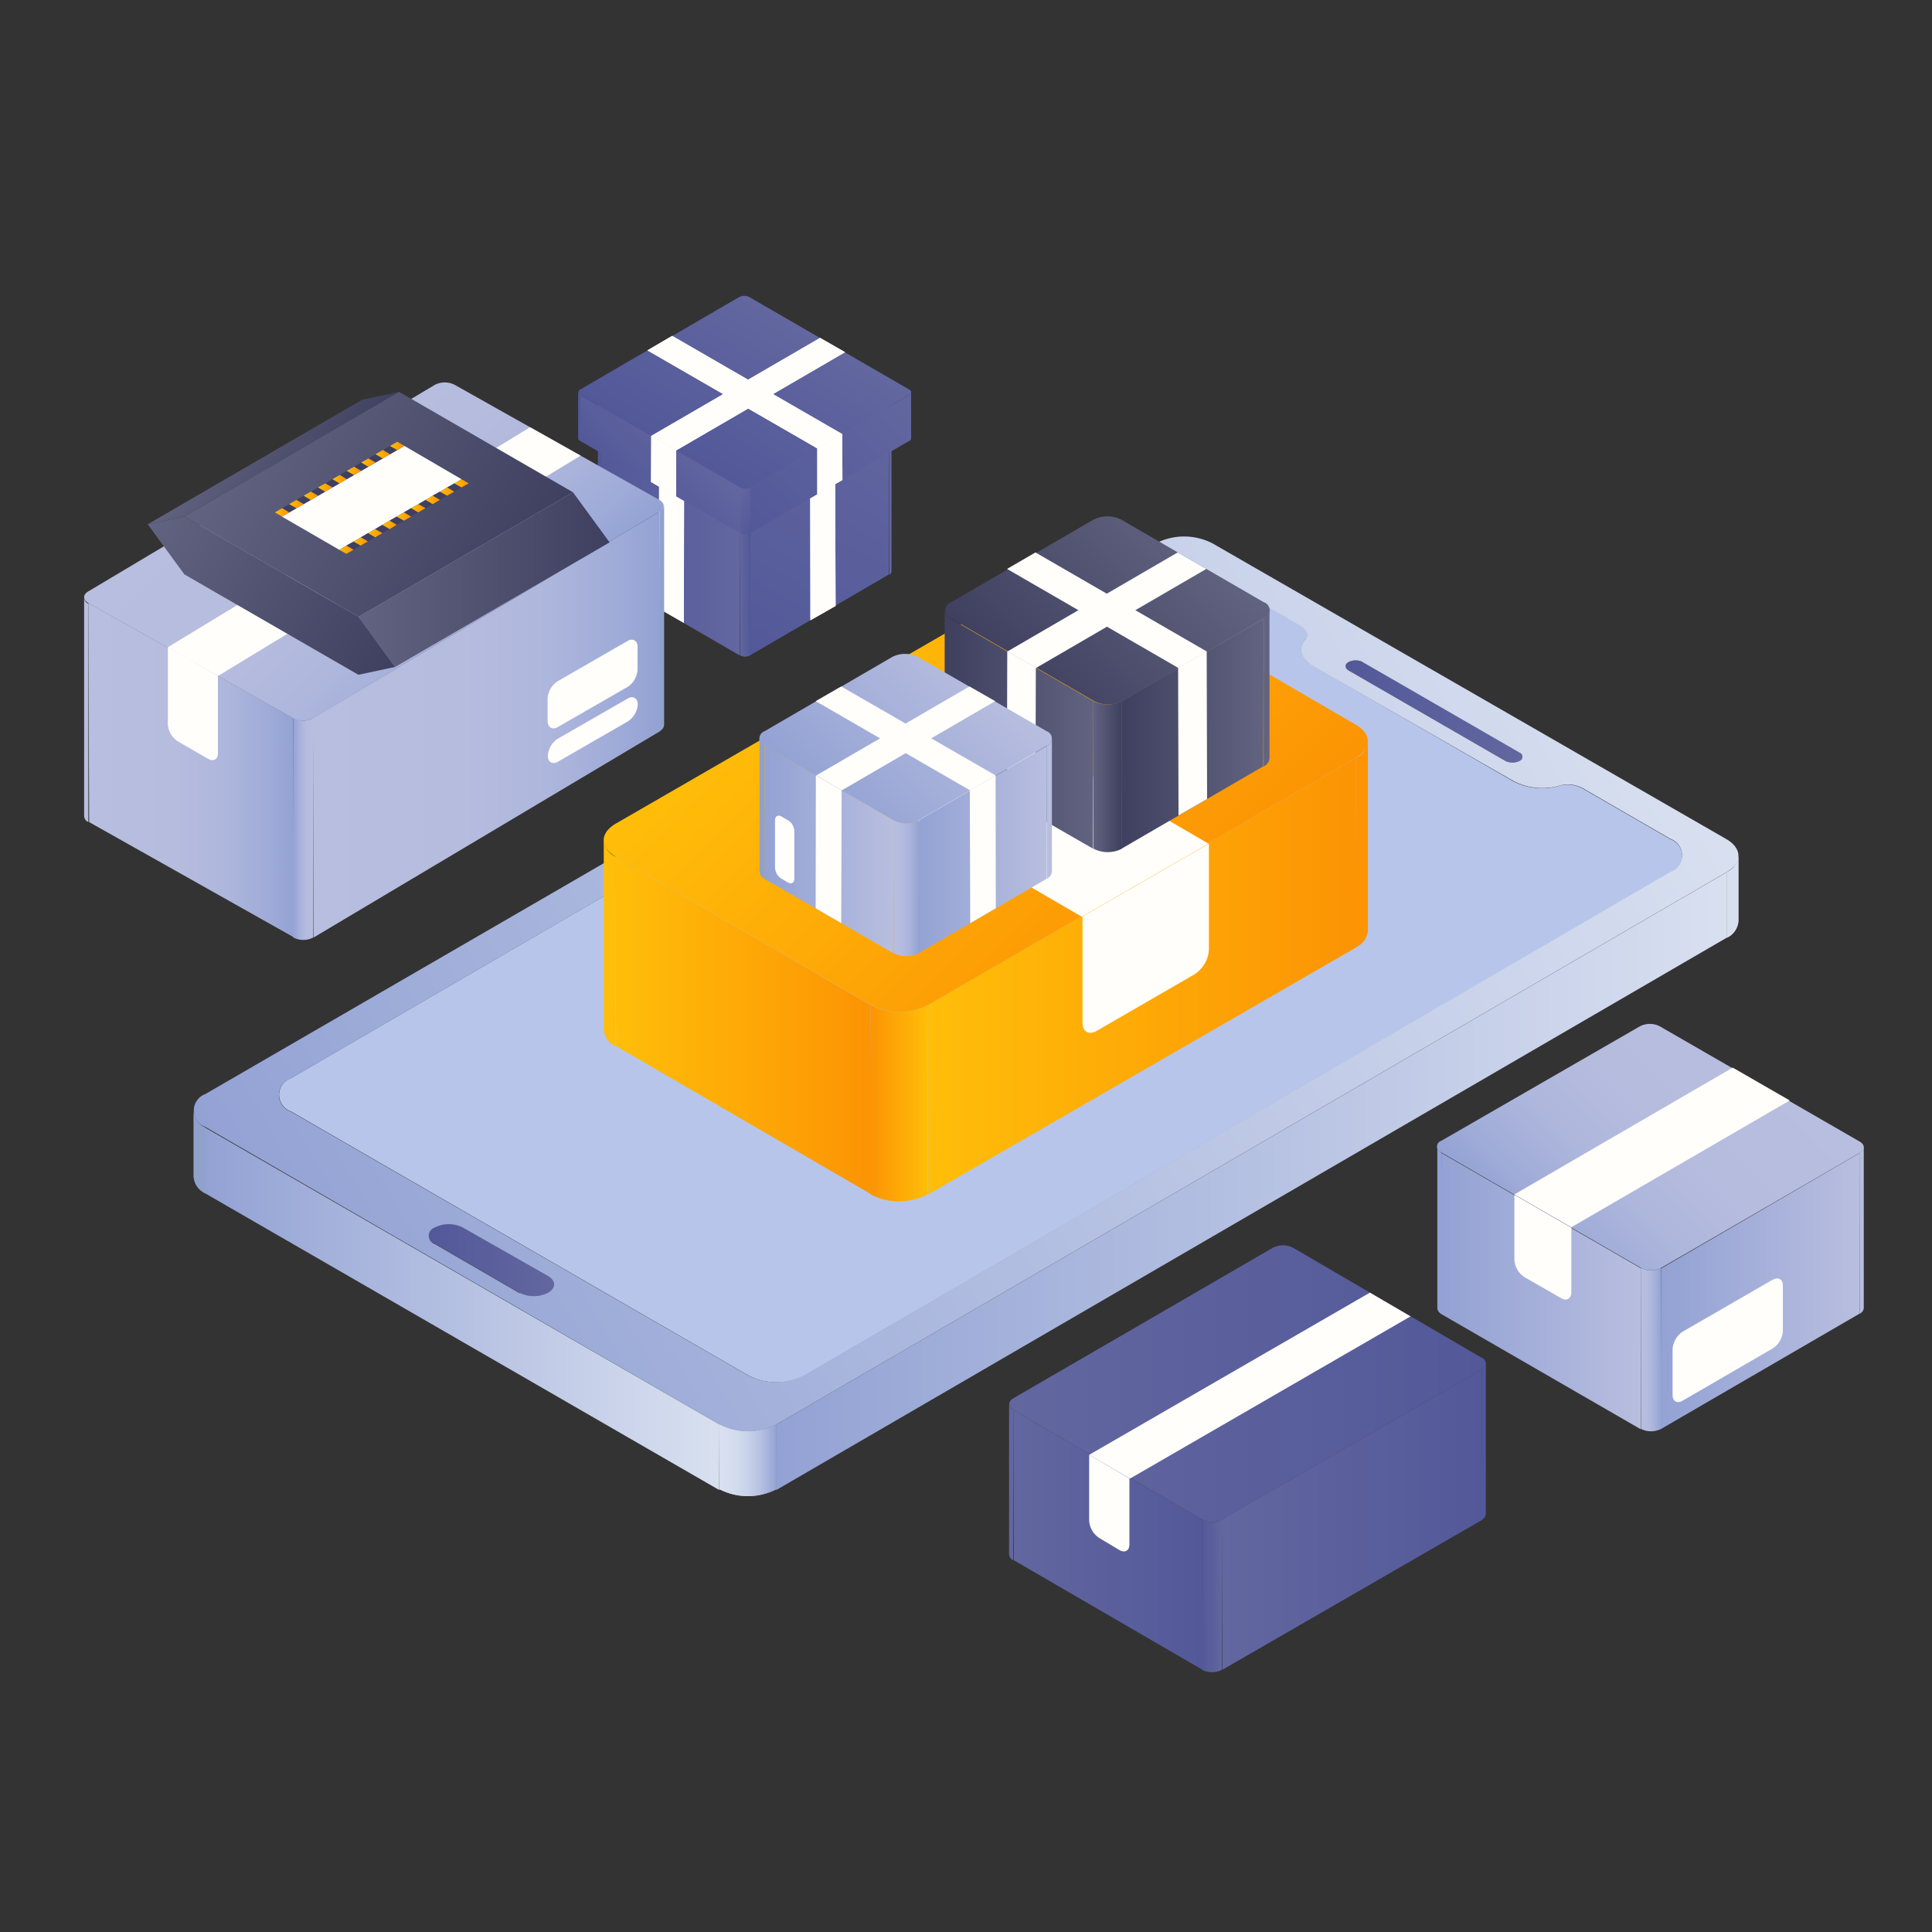 <svg xmlns="http://www.w3.org/2000/svg" xmlns:xlink="http://www.w3.org/1999/xlink" viewBox="0 0 96 96"><rect x="0" y="0" width="96" height="96" fill="#333333" stroke="none"/><defs><style>.cls-1{fill:#d8e0f0;}.cls-2{fill:#90a1cc;}.cls-3{fill:#fffefb;}.cls-4{fill:url(#linear-gradient);}.cls-5{fill:#6267a0;}.cls-6{fill:#535899;}.cls-7{fill:url(#linear-gradient-2);}.cls-8{fill:url(#linear-gradient-3);}.cls-9{isolation:isolate;}.cls-10{clip-path:url(#clip-path);}.cls-11{clip-path:url(#clip-path-2);}.cls-12{fill:url(#linear-gradient-4);}.cls-13{fill:url(#linear-gradient-5);}.cls-14{fill:#b7c5ea;}.cls-15{fill:url(#linear-gradient-6);}.cls-16{fill:url(#linear-gradient-7);}.cls-17{clip-path:url(#clip-path-3);}.cls-18{fill:url(#linear-gradient-10);}.cls-19{fill:#fc9404;}.cls-20{fill:#ffbe09;}.cls-21{fill:url(#linear-gradient-11);}.cls-22{fill:url(#linear-gradient-12);}.cls-23{fill:url(#linear-gradient-13);}.cls-24{fill:url(#linear-gradient-14);}.cls-25{clip-path:url(#clip-path-4);}.cls-26{clip-path:url(#clip-path-5);}.cls-27{fill:url(#linear-gradient-15);}.cls-28{fill:url(#linear-gradient-16);}.cls-29{clip-path:url(#clip-path-6);}.cls-30{fill:#278989;}.cls-31{clip-path:url(#clip-path-7);}.cls-32{clip-path:url(#clip-path-8);}.cls-33{fill:url(#linear-gradient-19);}.cls-34{fill:url(#linear-gradient-20);}.cls-35{clip-path:url(#clip-path-9);}.cls-36{fill:url(#linear-gradient-23);}.cls-37{clip-path:url(#clip-path-10);}.cls-38{clip-path:url(#clip-path-11);}.cls-39{clip-path:url(#clip-path-12);}.cls-40{clip-path:url(#clip-path-13);}.cls-41{clip-path:url(#clip-path-14);}.cls-42{clip-path:url(#clip-path-15);}.cls-43{fill:url(#linear-gradient-24);}.cls-44{fill:url(#linear-gradient-25);}.cls-45{fill:url(#linear-gradient-26);}.cls-46{fill:url(#linear-gradient-27);}.cls-47{fill:#b8bedf;}.cls-48{fill:#93a2d4;}.cls-49{fill:url(#linear-gradient-28);}.cls-50{fill:url(#linear-gradient-29);}.cls-51{fill:url(#linear-gradient-30);}.cls-52{fill:url(#linear-gradient-31);}.cls-53{fill:url(#linear-gradient-32);}.cls-54{fill:url(#linear-gradient-33);}.cls-55{fill:url(#linear-gradient-34);}.cls-56{fill:url(#linear-gradient-35);}.cls-57{fill:url(#linear-gradient-36);}.cls-58{fill:url(#linear-gradient-37);}.cls-59{fill:url(#linear-gradient-38);}.cls-60{fill:url(#linear-gradient-39);}.cls-61{fill:#3f405f;}.cls-62{fill:url(#linear-gradient-40);}.cls-63{fill:url(#linear-gradient-41);}.cls-64{fill:url(#linear-gradient-42);}.cls-65{fill:url(#linear-gradient-43);}.cls-66{fill:url(#linear-gradient-44);}.cls-67{fill:url(#linear-gradient-45);}.cls-68{fill:url(#linear-gradient-46);}.cls-69{fill:url(#linear-gradient-47);}.cls-70{fill:url(#linear-gradient-48);}.cls-71{fill:url(#linear-gradient-49);}.cls-72{fill:url(#linear-gradient-50);}.cls-73{fill:url(#linear-gradient-51);}.cls-74{fill:url(#linear-gradient-52);}.cls-75{fill:url(#linear-gradient-53);}.cls-76{fill:url(#linear-gradient-54);}.cls-77{fill:url(#linear-gradient-55);}.cls-78{fill:url(#linear-gradient-56);}.cls-79{fill:url(#linear-gradient-57);}.cls-80{fill:url(#linear-gradient-58);}.cls-81{fill:#616380;}.cls-82{fill:url(#linear-gradient-59);}.cls-83{fill:url(#linear-gradient-60);}.cls-84{fill:url(#linear-gradient-61);}.cls-85{fill:url(#linear-gradient-62);}.cls-86{fill:url(#linear-gradient-63);}.cls-87{fill:url(#linear-gradient-64);}.cls-88{fill:url(#linear-gradient-65);}</style><linearGradient id="linear-gradient" x1="35.74" y1="72.58" x2="38.58" y2="72.58" gradientUnits="userSpaceOnUse"><stop offset="0" stop-color="#d8e0f0"></stop><stop offset="0.26" stop-color="#d4ddef"></stop><stop offset="0.49" stop-color="#c9d3ea"></stop><stop offset="0.71" stop-color="#b7c2e3"></stop><stop offset="0.93" stop-color="#9dabd8"></stop><stop offset="1" stop-color="#93a2d4"></stop></linearGradient><linearGradient id="linear-gradient-2" x1="36.76" y1="28.32" x2="37.28" y2="28.32" gradientUnits="userSpaceOnUse"><stop offset="0" stop-color="#6267a0"></stop><stop offset="1" stop-color="#535899"></stop></linearGradient><linearGradient id="linear-gradient-3" x1="36.35" y1="24.97" x2="37.71" y2="25.75" xlink:href="#linear-gradient-2"></linearGradient><clipPath id="clip-path"><path class="cls-1" d="M86.38,42.53v3.26a1,1,0,0,1-.58.81V43.34A1,1,0,0,0,86.38,42.53Z"></path></clipPath><clipPath id="clip-path-2"><path class="cls-2" d="M9.62,58.48V55.21a1,1,0,0,0,.59.83V59.3A1,1,0,0,1,9.62,58.48Z"></path></clipPath><linearGradient id="linear-gradient-4" x1="66.86" y1="35.35" x2="75.67" y2="35.35" gradientUnits="userSpaceOnUse"><stop offset="0" stop-color="#535899"></stop><stop offset="1" stop-color="#6267a0"></stop></linearGradient><linearGradient id="linear-gradient-5" x1="21.27" y1="62.59" x2="27.52" y2="62.59" xlink:href="#linear-gradient-4"></linearGradient><linearGradient id="linear-gradient-6" x1="16.39" y1="67.12" x2="79.62" y2="30.62" gradientUnits="userSpaceOnUse"><stop offset="0" stop-color="#93a2d4"></stop><stop offset="1" stop-color="#d8e0f0"></stop></linearGradient><linearGradient id="linear-gradient-7" x1="38.57" y1="58.69" x2="85.8" y2="58.69" xlink:href="#linear-gradient-6"></linearGradient><clipPath id="clip-path-3"><path class="cls-4" d="M38.58,70.78V74a3.1,3.1,0,0,1-2.83,0V70.78A3.1,3.1,0,0,0,38.58,70.78Z"></path></clipPath><linearGradient id="linear-gradient-10" x1="10.2" y1="65.04" x2="35.75" y2="65.04" xlink:href="#linear-gradient-6"></linearGradient><linearGradient id="linear-gradient-11" x1="68.7" y1="50.96" x2="81.42" y2="50.96" gradientTransform="matrix(-1, 0, 0, 1, 111.99, 0)" gradientUnits="userSpaceOnUse"><stop offset="0" stop-color="#fc9404"></stop><stop offset="1" stop-color="#ffbe09"></stop></linearGradient><linearGradient id="linear-gradient-12" x1="44.59" y1="48.5" x2="65.91" y2="48.5" xlink:href="#linear-gradient-11"></linearGradient><linearGradient id="linear-gradient-13" x1="65.87" y1="54.82" x2="68.73" y2="54.82" gradientTransform="matrix(-1, 0, 0, 1, 111.99, 0)" gradientUnits="userSpaceOnUse"><stop offset="0" stop-color="#ffbe09"></stop><stop offset="1" stop-color="#fc9404"></stop></linearGradient><linearGradient id="linear-gradient-14" x1="54.6" y1="47.71" x2="71.43" y2="30.87" xlink:href="#linear-gradient-11"></linearGradient><clipPath id="clip-path-4"><path class="cls-5" d="M44.29,19.85l0,8.56a.19.19,0,0,1-.1.14l0-8.56A.16.16,0,0,0,44.29,19.85Z"></path></clipPath><clipPath id="clip-path-5"><path class="cls-6" d="M29.71,28.41l0-8.56a.17.17,0,0,0,.11.14l0,8.56A.17.17,0,0,1,29.71,28.41Z"></path></clipPath><linearGradient id="linear-gradient-15" x1="37.14" y1="32.5" x2="44.31" y2="20.07" xlink:href="#linear-gradient-4"></linearGradient><linearGradient id="linear-gradient-16" x1="29.81" y1="26.28" x2="36.79" y2="26.28" xlink:href="#linear-gradient-4"></linearGradient><clipPath id="clip-path-6"><path class="cls-7" d="M37.28,24l0,8.56a.55.55,0,0,1-.5,0l0-8.56A.53.53,0,0,0,37.28,24Z"></path></clipPath><clipPath id="clip-path-7"><path class="cls-5" d="M45.27,19.49v2.28a.19.19,0,0,1-.11.15V19.63A.17.17,0,0,0,45.27,19.49Z"></path></clipPath><clipPath id="clip-path-8"><path class="cls-6" d="M28.73,21.77V19.49a.17.17,0,0,0,.1.14v2.28A.17.17,0,0,1,28.73,21.77Z"></path></clipPath><linearGradient id="linear-gradient-19" x1="37.53" y1="26.76" x2="44.91" y2="19.38" xlink:href="#linear-gradient-4"></linearGradient><linearGradient id="linear-gradient-20" x1="31.4" y1="24.48" x2="34.22" y2="21.66" xlink:href="#linear-gradient-4"></linearGradient><clipPath id="clip-path-9"><path class="cls-8" d="M37.28,24.22V26.5a.53.53,0,0,1-.49,0V24.22A.55.55,0,0,0,37.28,24.22Z"></path></clipPath><linearGradient id="linear-gradient-23" x1="34.9" y1="23.13" x2="39.11" y2="15.84" xlink:href="#linear-gradient-4"></linearGradient><clipPath id="clip-path-10"><polygon class="cls-3" points="32.36 21.66 40.75 16.79 41.99 17.5 33.6 22.38 32.36 21.66"></polygon></clipPath><clipPath id="clip-path-11"><polygon class="cls-3" points="32.17 17.41 33.4 16.69 41.85 21.57 40.61 22.28 32.17 17.41"></polygon></clipPath><clipPath id="clip-path-12"><polygon class="cls-3" points="40.61 24.57 40.61 22.28 41.85 21.56 41.86 23.85 40.61 24.57"></polygon></clipPath><clipPath id="clip-path-13"><polygon class="cls-3" points="40.27 30.82 40.26 24.77 41.5 24.05 41.52 30.11 40.27 30.82"></polygon></clipPath><clipPath id="clip-path-14"><polygon class="cls-3" points="32.35 23.95 32.36 21.66 33.6 22.38 33.59 24.67 32.35 23.95"></polygon></clipPath><clipPath id="clip-path-15"><polygon class="cls-3" points="32.73 30.23 32.75 24.18 33.99 24.9 33.98 30.95 32.73 30.23"></polygon></clipPath><linearGradient id="linear-gradient-24" x1="6.35" y1="75.51" x2="19.29" y2="75.51" gradientTransform="matrix(-1, 0, 0, 1, 80, 0)" xlink:href="#linear-gradient-4"></linearGradient><linearGradient id="linear-gradient-25" x1="20.25" y1="76.51" x2="29.66" y2="76.51" gradientTransform="matrix(-1, 0, 0, 1, 80, 0)" xlink:href="#linear-gradient-4"></linearGradient><linearGradient id="linear-gradient-26" x1="19.26" y1="79.3" x2="20.28" y2="79.3" gradientTransform="matrix(-1, 0, 0, 1, 80, 0)" xlink:href="#linear-gradient-2"></linearGradient><linearGradient id="linear-gradient-27" x1="6.17" y1="68.76" x2="29.86" y2="68.76" gradientTransform="matrix(-1, 0, 0, 1, 80, 0)" xlink:href="#linear-gradient-4"></linearGradient><linearGradient id="linear-gradient-28" x1="82.51" y1="64.15" x2="92.41" y2="64.15" gradientUnits="userSpaceOnUse"><stop offset="0" stop-color="#93a2d4"></stop><stop offset="1" stop-color="#b8bedf"></stop></linearGradient><linearGradient id="linear-gradient-29" x1="71.59" y1="64.16" x2="81.55" y2="64.16" xlink:href="#linear-gradient-28"></linearGradient><linearGradient id="linear-gradient-30" x1="81.53" y1="67.08" x2="82.54" y2="67.08" gradientUnits="userSpaceOnUse"><stop offset="0" stop-color="#b8bedf"></stop><stop offset="0.34" stop-color="#b4bbde"></stop><stop offset="0.65" stop-color="#a9b3db"></stop><stop offset="0.95" stop-color="#97a5d5"></stop><stop offset="1" stop-color="#93a2d4"></stop></linearGradient><linearGradient id="linear-gradient-31" x1="76.66" y1="62.36" x2="87.37" y2="51.65" gradientUnits="userSpaceOnUse"><stop offset="0" stop-color="#93a2d4"></stop><stop offset="0.12" stop-color="#9fabd8"></stop><stop offset="0.32" stop-color="#adb6dc"></stop><stop offset="0.57" stop-color="#b6bcde"></stop><stop offset="1" stop-color="#b8bedf"></stop></linearGradient><linearGradient id="linear-gradient-32" x1="22.38" y1="36" x2="39.65" y2="36" gradientTransform="matrix(-1, 0, 0, 1, 55.2, 0)" xlink:href="#linear-gradient-31"></linearGradient><linearGradient id="linear-gradient-33" x1="40.59" y1="38.27" x2="50.81" y2="38.27" gradientTransform="matrix(-1, 0, 0, 1, 55.2, 0)" xlink:href="#linear-gradient-31"></linearGradient><linearGradient id="linear-gradient-34" x1="39.61" y1="41.19" x2="40.63" y2="41.19" gradientTransform="matrix(-1, 0, 0, 1, 55.2, 0)" xlink:href="#linear-gradient-30"></linearGradient><linearGradient id="linear-gradient-35" x1="30.5" y1="33.53" x2="42.74" y2="21.28" gradientTransform="matrix(-1, 0, 0, 1, 55.2, 0)" xlink:href="#linear-gradient-31"></linearGradient><linearGradient id="linear-gradient-36" x1="56.79" y1="24.64" x2="63.31" y2="20.88" gradientTransform="matrix(-1, 0, 0, 1, 73.63, 0)" gradientUnits="userSpaceOnUse"><stop offset="0" stop-color="#3f405f"></stop><stop offset="1" stop-color="#616380"></stop></linearGradient><linearGradient id="linear-gradient-37" x1="47.83" y1="29.09" x2="61.79" y2="21.03" xlink:href="#linear-gradient-36"></linearGradient><linearGradient id="linear-gradient-38" x1="43.34" y1="28.8" x2="55.82" y2="28.8" xlink:href="#linear-gradient-36"></linearGradient><linearGradient id="linear-gradient-39" x1="54" y1="33.14" x2="66.29" y2="26.05" xlink:href="#linear-gradient-36"></linearGradient><linearGradient id="linear-gradient-40" x1="53.54" y1="22.16" x2="54.26" y2="22.16" gradientTransform="matrix(-1, 0, 0, 1, 73.63, 0)" xlink:href="#linear-gradient-11"></linearGradient><linearGradient id="linear-gradient-41" x1="54.97" y1="22.98" x2="55.68" y2="22.98" gradientTransform="matrix(-1, 0, 0, 1, 73.63, 0)" xlink:href="#linear-gradient-11"></linearGradient><linearGradient id="linear-gradient-42" x1="56.4" y1="23.81" x2="57.12" y2="23.81" gradientTransform="matrix(-1, 0, 0, 1, 73.63, 0)" xlink:href="#linear-gradient-11"></linearGradient><linearGradient id="linear-gradient-43" x1="57.83" y1="24.63" x2="58.55" y2="24.63" gradientTransform="matrix(-1, 0, 0, 1, 73.63, 0)" xlink:href="#linear-gradient-11"></linearGradient><linearGradient id="linear-gradient-44" x1="59.27" y1="25.46" x2="59.98" y2="25.46" gradientTransform="matrix(-1, 0, 0, 1, 73.63, 0)" xlink:href="#linear-gradient-11"></linearGradient><linearGradient id="linear-gradient-45" x1="50.35" y1="24.02" x2="51.06" y2="24.02" gradientTransform="matrix(-1, 0, 0, 1, 73.63, 0)" xlink:href="#linear-gradient-11"></linearGradient><linearGradient id="linear-gradient-46" x1="51.78" y1="24.84" x2="52.49" y2="24.84" gradientTransform="matrix(-1, 0, 0, 1, 73.63, 0)" xlink:href="#linear-gradient-11"></linearGradient><linearGradient id="linear-gradient-47" x1="53.21" y1="25.67" x2="53.92" y2="25.67" gradientTransform="matrix(-1, 0, 0, 1, 73.63, 0)" xlink:href="#linear-gradient-11"></linearGradient><linearGradient id="linear-gradient-48" x1="54.64" y1="26.49" x2="55.35" y2="26.49" gradientTransform="matrix(-1, 0, 0, 1, 73.63, 0)" xlink:href="#linear-gradient-11"></linearGradient><linearGradient id="linear-gradient-49" x1="56.07" y1="27.32" x2="56.78" y2="27.32" gradientTransform="matrix(-1, 0, 0, 1, 73.63, 0)" xlink:href="#linear-gradient-11"></linearGradient><linearGradient id="linear-gradient-50" x1="54.26" y1="22.57" x2="54.97" y2="22.57" gradientTransform="matrix(-1, 0, 0, 1, 73.63, 0)" xlink:href="#linear-gradient-11"></linearGradient><linearGradient id="linear-gradient-51" x1="55.69" y1="23.4" x2="56.4" y2="23.4" gradientTransform="matrix(-1, 0, 0, 1, 73.63, 0)" xlink:href="#linear-gradient-11"></linearGradient><linearGradient id="linear-gradient-52" x1="57.12" y1="24.22" x2="57.83" y2="24.22" gradientTransform="matrix(-1, 0, 0, 1, 73.63, 0)" xlink:href="#linear-gradient-11"></linearGradient><linearGradient id="linear-gradient-53" x1="58.55" y1="25.05" x2="59.26" y2="25.05" gradientTransform="matrix(-1, 0, 0, 1, 73.63, 0)" xlink:href="#linear-gradient-11"></linearGradient><linearGradient id="linear-gradient-54" x1="51.06" y1="24.43" x2="51.77" y2="24.43" gradientTransform="matrix(-1, 0, 0, 1, 73.63, 0)" xlink:href="#linear-gradient-11"></linearGradient><linearGradient id="linear-gradient-55" x1="52.49" y1="25.25" x2="53.21" y2="25.25" gradientTransform="matrix(-1, 0, 0, 1, 73.63, 0)" xlink:href="#linear-gradient-11"></linearGradient><linearGradient id="linear-gradient-56" x1="53.92" y1="26.08" x2="54.63" y2="26.08" gradientTransform="matrix(-1, 0, 0, 1, 73.63, 0)" xlink:href="#linear-gradient-11"></linearGradient><linearGradient id="linear-gradient-57" x1="55.35" y1="26.9" x2="56.07" y2="26.9" gradientTransform="matrix(-1, 0, 0, 1, 73.63, 0)" xlink:href="#linear-gradient-11"></linearGradient><linearGradient id="linear-gradient-58" x1="47.21" y1="36.46" x2="54.33" y2="36.46" gradientTransform="matrix(1, 0, 0, 1, 0, 0)" xlink:href="#linear-gradient-36"></linearGradient><linearGradient id="linear-gradient-59" x1="55.73" y1="36.46" x2="62.79" y2="36.46" gradientTransform="matrix(1, 0, 0, 1, 0, 0)" xlink:href="#linear-gradient-36"></linearGradient><linearGradient id="linear-gradient-60" x1="54.31" y1="38.59" x2="55.75" y2="38.59" gradientUnits="userSpaceOnUse"><stop offset="0" stop-color="#616380"></stop><stop offset="1" stop-color="#3f405f"></stop></linearGradient><linearGradient id="linear-gradient-61" x1="50.9" y1="34.45" x2="59.12" y2="26.22" gradientTransform="matrix(1, 0, 0, 1, 0, 0)" xlink:href="#linear-gradient-36"></linearGradient><linearGradient id="linear-gradient-62" x1="37.99" y1="42.21" x2="44.4" y2="42.21" xlink:href="#linear-gradient-28"></linearGradient><linearGradient id="linear-gradient-63" x1="45.65" y1="42.21" x2="52.01" y2="42.21" xlink:href="#linear-gradient-28"></linearGradient><linearGradient id="linear-gradient-64" x1="44.38" y1="44.13" x2="45.67" y2="44.13" xlink:href="#linear-gradient-30"></linearGradient><linearGradient id="linear-gradient-65" x1="41.31" y1="40.4" x2="48.71" y2="33" xlink:href="#linear-gradient-28"></linearGradient></defs><g id="Layer_25" data-name="Layer 25"><g class="cls-9"><path class="cls-1" d="M86.38,42.53v3.26a1,1,0,0,1-.58.81V43.34A1,1,0,0,0,86.38,42.53Z"></path><g class="cls-10"><g class="cls-9"><path class="cls-1" d="M86.38,42.53v3.26a1,1,0,0,1-.58.81V43.34a1,1,0,0,0,.58-.81"></path></g></g><path class="cls-2" d="M9.62,58.48V55.21a1,1,0,0,0,.59.83V59.3A1,1,0,0,1,9.62,58.48Z"></path><g class="cls-11"><g class="cls-9"><path class="cls-2" d="M10.21,56V59.3a1,1,0,0,1-.58-.82V55.21a1,1,0,0,0,.59.83"></path></g></g><path class="cls-12" d="M75.52,37.4a.22.22,0,0,1,0,.41.8.8,0,0,1-.71,0L67,33.31c-.2-.12-.2-.3,0-.41a.76.76,0,0,1,.72,0Z"></path><path class="cls-13" d="M27.22,63.41c.4.23.41.59,0,.82a1.55,1.55,0,0,1-1.42,0l-4.25-2.46a.43.43,0,0,1,0-.81A1.53,1.53,0,0,1,23,61Z"></path><path class="cls-14" d="M83,41.7a.87.87,0,0,1,0,1.64l-43,25a3.05,3.05,0,0,1-2.82,0L14.45,55.22a.87.87,0,0,1,0-1.64l43-25a3.11,3.11,0,0,1,2.82,0l4.36,2.52c.3.17.42.44.24.65-.38.44-.25,1,.38,1.34l9.94,5.73a3.1,3.1,0,0,0,2.31.22,1.54,1.54,0,0,1,1.12.13Z"></path><path class="cls-15" d="M85.79,41.7c.79.46.79,1.19,0,1.64L38.58,70.78a3.1,3.1,0,0,1-2.83,0L10.21,56a.87.87,0,0,1,0-1.64L57.43,27a3.08,3.08,0,0,1,2.82,0ZM40,68.32l43-25a.87.87,0,0,0,0-1.64l-4.36-2.52a1.54,1.54,0,0,0-1.12-.13,3.1,3.1,0,0,1-2.31-.22L65.24,33.1c-.63-.36-.76-.9-.38-1.34.18-.21.06-.48-.24-.65l-4.36-2.52a3.11,3.11,0,0,0-2.82,0l-43,25a.87.87,0,0,0,0,1.64l22.71,13.1a3.05,3.05,0,0,0,2.82,0M25.81,64.23a1.55,1.55,0,0,0,1.42,0c.4-.23.39-.59,0-.82L23,61a1.53,1.53,0,0,0-1.41,0,.43.43,0,0,0,0,.81l4.25,2.46M67.72,32.9a.77.77,0,0,0-.72,0c-.19.11-.19.29,0,.41l7.8,4.5a.8.8,0,0,0,.71,0,.22.22,0,0,0,0-.41l-7.8-4.5"></path><polygon class="cls-16" points="85.8 43.34 85.79 46.6 38.57 74.04 38.58 70.78 85.8 43.34"></polygon><path class="cls-4" d="M38.58,70.78V74a3.1,3.1,0,0,1-2.83,0V70.78A3.1,3.1,0,0,0,38.58,70.78Z"></path><g class="cls-17"><g class="cls-9"><path class="cls-4" d="M38.58,70.78V74a3.1,3.1,0,0,1-2.83,0V70.78a3.1,3.1,0,0,0,2.83,0"></path></g></g><polygon class="cls-18" points="35.75 70.78 35.74 74.04 10.2 59.3 10.21 56.04 35.75 70.78"></polygon></g><path class="cls-19" d="M67.37,37.66l0,9.41a1,1,0,0,0,.6-.83l0-9.41a1,1,0,0,1-.59.83"></path><path class="cls-20" d="M30,41.76l0,9.41a1,1,0,0,0,.58.81l0-9.41a1,1,0,0,1-.58-.81"></path><polygon class="cls-21" points="30.58 42.57 30.61 51.98 43.3 59.35 43.26 49.94 30.58 42.57"></polygon><polygon class="cls-22" points="46.09 49.94 46.12 59.35 67.4 47.07 67.37 37.66 46.09 49.94"></polygon><path class="cls-23" d="M43.26,49.94l0,9.41a3.05,3.05,0,0,0,2.82,0l0-9.41a3.13,3.13,0,0,1-2.83,0"></path><path class="cls-24" d="M30.59,40.93c-.79.46-.79,1.19,0,1.64l12.68,7.37a3.13,3.13,0,0,0,2.83,0L67.37,37.66c.79-.46.8-1.19,0-1.65L54.7,28.64a3.1,3.1,0,0,0-2.83,0Z"></path><polyline class="cls-3" points="38.15 36.48 44.44 32.85 60.05 41.92 53.75 45.55 38.15 36.48"></polyline><path class="cls-3" d="M53.77,45.55l6.3-3.63v5.26a1.57,1.57,0,0,1-.71,1.23L54.5,51.22c-.39.23-.71.05-.71-.4l0-5.27"></path><path class="cls-5" d="M44.29,19.85l0,8.56a.19.19,0,0,1-.1.14l0-8.56A.16.16,0,0,0,44.29,19.85Z"></path><g class="cls-25"><path class="cls-5" d="M44.29,19.85l0,8.56a.19.19,0,0,1-.1.14l0-8.56a.16.16,0,0,0,.1-.14"></path></g><path class="cls-6" d="M29.71,28.41l0-8.56a.17.17,0,0,0,.11.14l0,8.56A.17.17,0,0,1,29.71,28.41Z"></path><g class="cls-26"><path class="cls-6" d="M29.84,20l0,8.56a.17.17,0,0,1-.1-.14l0-8.56a.17.17,0,0,0,.11.14"></path></g><polygon class="cls-27" points="44.19 20 44.16 28.55 37.26 32.57 37.28 24.01 44.19 20"></polygon><polygon class="cls-28" points="36.79 24.01 36.76 32.57 29.81 28.55 29.84 20 36.79 24.01"></polygon><path class="cls-7" d="M37.28,24l0,8.56a.55.55,0,0,1-.5,0l0-8.56A.53.53,0,0,0,37.28,24Z"></path><g class="cls-29"><path class="cls-7" d="M37.28,24l0,8.56a.55.55,0,0,1-.5,0l0-8.56a.53.53,0,0,0,.49,0"></path></g><path class="cls-30" d="M44.19,19.71c.14.08.14.21,0,.28l-6.91,4a.53.53,0,0,1-.49,0l-6.95-4a.15.15,0,0,1,0-.28l6.91-4a.62.62,0,0,1,.5,0Z"></path><path class="cls-5" d="M45.27,19.49v2.28a.19.19,0,0,1-.11.15V19.63A.17.17,0,0,0,45.27,19.49Z"></path><g class="cls-31"><path class="cls-5" d="M45.27,19.49v2.28a.19.19,0,0,1-.11.15V19.63a.17.17,0,0,0,.1-.14"></path></g><path class="cls-6" d="M28.73,21.77V19.49a.17.17,0,0,0,.1.14v2.28A.17.17,0,0,1,28.73,21.77Z"></path><g class="cls-32"><path class="cls-6" d="M28.84,19.63v2.28a.17.17,0,0,1-.1-.14V19.49a.17.17,0,0,0,.1.14"></path></g><polygon class="cls-33" points="45.17 19.63 45.16 21.92 37.27 26.5 37.28 24.22 45.17 19.63"></polygon><polygon class="cls-34" points="36.78 24.22 36.78 26.5 28.83 21.91 28.84 19.63 36.78 24.22"></polygon><path class="cls-8" d="M37.28,24.22V26.5a.53.53,0,0,1-.49,0V24.22A.55.55,0,0,0,37.28,24.22Z"></path><g class="cls-35"><path class="cls-8" d="M37.28,24.22V26.5a.53.53,0,0,1-.49,0V24.22a.55.55,0,0,0,.5,0"></path></g><path class="cls-36" d="M45.17,19.35c.14.07.14.2,0,.28l-7.89,4.59a.55.55,0,0,1-.5,0l-7.94-4.59c-.14-.08-.14-.21,0-.28l7.89-4.59a.55.55,0,0,1,.5,0Z"></path><polygon class="cls-3" points="32.36 21.66 40.75 16.79 41.99 17.5 33.6 22.38 32.36 21.66"></polygon><g class="cls-37"><polyline class="cls-3" points="41.99 17.5 40.75 16.79 32.36 21.66 33.6 22.38 41.99 17.5"></polyline></g><polygon class="cls-3" points="32.17 17.41 33.4 16.69 41.85 21.57 40.61 22.28 32.17 17.41"></polygon><g class="cls-38"><polyline class="cls-3" points="41.85 21.57 33.4 16.69 32.17 17.41 40.61 22.28 41.85 21.57"></polyline></g><polygon class="cls-3" points="40.61 24.57 40.61 22.28 41.85 21.56 41.86 23.85 40.61 24.57"></polygon><g class="cls-39"><polyline class="cls-3" points="41.85 21.56 40.61 22.28 40.61 24.57 41.86 23.85 41.85 21.56"></polyline></g><polygon class="cls-3" points="40.27 30.82 40.26 24.77 41.5 24.05 41.52 30.11 40.27 30.82"></polygon><g class="cls-40"><polyline class="cls-3" points="41.5 24.05 40.26 24.77 40.27 30.82 41.52 30.11 41.5 24.05"></polyline></g><polygon class="cls-3" points="32.35 23.95 32.36 21.66 33.6 22.38 33.59 24.67 32.35 23.95"></polygon><g class="cls-41"><polyline class="cls-3" points="33.6 22.38 32.36 21.66 32.35 23.95 33.59 24.67 33.6 22.38"></polyline></g><polygon class="cls-3" points="32.73 30.23 32.75 24.18 33.99 24.9 33.98 30.95 32.73 30.23"></polygon><g class="cls-42"><polyline class="cls-3" points="33.99 24.9 32.75 24.18 32.73 30.23 33.98 30.95 33.99 24.9"></polyline></g><path class="cls-6" d="M73.62,68.05l0,7.47a.36.36,0,0,0,.21-.29l0-7.47a.36.36,0,0,1-.21.29"></path><polygon class="cls-43" points="60.71 75.5 60.74 82.97 73.65 75.52 73.62 68.05 60.71 75.5"></polygon><path class="cls-5" d="M50.14,69.77l0,7.47a.36.36,0,0,0,.21.29l0-7.48a.33.33,0,0,1-.21-.28"></path><polygon class="cls-44" points="50.35 70.05 50.38 77.53 59.75 82.97 59.72 75.5 50.35 70.05"></polygon><path class="cls-45" d="M59.72,75.5l0,7.47a1.08,1.08,0,0,0,1,0l0-7.47a1.08,1.08,0,0,1-1,0"></path><path class="cls-46" d="M50.35,69.48c-.27.16-.27.42,0,.57l9.37,5.45a1.08,1.08,0,0,0,1,0l12.91-7.45a.31.31,0,0,0,0-.58L64.25,62a1.08,1.08,0,0,0-1,0Z"></path><polyline class="cls-3" points="54.12 72.29 68.07 64.23 70.09 65.41 56.15 73.47 54.12 72.29"></polyline><path class="cls-3" d="M54.12,72.29l2,1.17v3.28c0,.31-.22.44-.5.28l-1-.6a1.1,1.1,0,0,1-.5-.86V72.29"></path><path class="cls-47" d="M92.61,57l0,8a.35.35,0,0,1-.21.28l0-8a.35.35,0,0,0,.2-.28"></path><path class="cls-48" d="M71.62,57.29l0,8a.35.35,0,0,1-.2-.29l0-8a.35.35,0,0,0,.21.28"></path><polygon class="cls-49" points="92.41 57.29 92.39 65.28 82.51 71.02 82.54 63.03 92.41 57.29"></polygon><polygon class="cls-50" points="81.55 63.03 81.53 71.02 71.59 65.28 71.62 57.29 81.55 63.03"></polygon><path class="cls-51" d="M82.54,63l0,8a1.09,1.09,0,0,1-1,0l0-8a1.08,1.08,0,0,0,1,0"></path><path class="cls-52" d="M92.4,56.72c.28.16.28.41,0,.57L82.54,63a1.08,1.08,0,0,1-1,0l-9.93-5.74a.3.3,0,0,1,0-.57L81.48,51a1.08,1.08,0,0,1,1,0Z"></path><polyline class="cls-3" points="88.93 54.68 86.1 53.05 75.25 59.35 78.08 60.98 88.93 54.68"></polyline><path class="cls-3" d="M78.07,61l-2.82-1.63V62.6a1.1,1.1,0,0,0,.5.86l1.83,1.05c.27.16.49,0,.5-.28V61"></path><path class="cls-3" d="M88.08,63.59l-4.47,2.58a1.13,1.13,0,0,0-.5.87v2.28c0,.31.23.44.5.28L88.09,67a1.11,1.11,0,0,0,.5-.86V63.88c0-.32-.23-.44-.5-.29"></path><path class="cls-2" d="M32.78,25.42l0,10.9A.35.35,0,0,0,33,36l0-10.9a.34.34,0,0,1-.2.28"></path><path class="cls-47" d="M4.18,29.67l0,10.89a.35.35,0,0,0,.21.29L4.39,30a.36.36,0,0,1-.21-.29"></path><polygon class="cls-53" points="15.55 35.68 15.59 46.58 32.82 36.32 32.78 25.43 15.55 35.68"></polygon><polygon class="cls-54" points="4.39 29.96 4.43 40.85 14.61 46.58 14.57 35.69 4.39 29.96"></polygon><path class="cls-55" d="M14.57,35.69l0,10.89a1.06,1.06,0,0,0,1,0l0-10.9a1.09,1.09,0,0,1-1,0"></path><path class="cls-56" d="M21.61,19.12,4.38,29.39c-.27.16-.26.41,0,.57l10.18,5.73a1.09,1.09,0,0,0,1,0L32.78,25.42c.27-.16.26-.41,0-.57L22.59,19.12A1.09,1.09,0,0,0,21.61,19.12Z"></path><path class="cls-3" d="M27.71,36.71l3.48-2c.27-.16.5,0,.5.28a1.08,1.08,0,0,1-.5.86l-3.47,2c-.28.16-.5,0-.5-.29a1.1,1.1,0,0,1,.49-.85"></path><path class="cls-3" d="M27.71,33.85l3.47-2c.28-.16.5,0,.5.28v1.14a1.1,1.1,0,0,1-.49.86l-3.48,2c-.27.16-.49,0-.5-.29V34.71a1.1,1.1,0,0,1,.5-.86"></path><path class="cls-3" d="M8.35,32.16l2.48,1.43v3.83c0,.31-.22.44-.5.28l-1.49-.86A1.1,1.1,0,0,1,8.34,36V32.16"></path><polygon class="cls-3" points="28.85 22.64 10.83 33.59 9.33 32.74 8.34 32.16 26.34 21.23 28.85 22.64"></polygon><polygon class="cls-57" points="9.17 25.66 19.83 19.47 18 19.86 7.34 26.05 9.17 25.66"></polygon><polygon class="cls-58" points="17.82 30.65 28.47 24.46 19.83 19.47 9.17 25.66 17.82 30.65"></polygon><polygon class="cls-59" points="19.63 33.14 30.29 26.95 28.47 24.46 17.82 30.65 19.63 33.14"></polygon><polygon class="cls-60" points="9.17 25.66 7.34 26.05 9.16 28.54 17.81 33.53 19.63 33.14 17.82 30.65 9.17 25.66"></polygon><polyline class="cls-3" points="19.74 21.95 23.29 24.02 17.21 27.52 23.29 24.02 22.93 23.81 22.58 24.02 22.22 24.22 21.86 24.43 21.5 24.63 21.15 24.84 20.79 25.05 20.43 25.25 20.07 25.46 19.71 25.67 19.36 25.87 19 26.08 18.64 26.29 18.29 26.49 17.93 26.7 17.57 26.91 17.21 27.11 16.86 27.32 14.01 25.67 20.09 22.16 19.74 21.95"></polyline><polyline class="cls-61" points="14.02 25.25 14.37 25.05 14.73 25.25 15.09 25.05 14.73 24.84 15.09 24.63 15.44 24.84 15.8 24.63 15.45 24.43 15.8 24.22 16.16 24.43 16.52 24.22 16.16 24.02 16.52 23.81 16.87 24.02 17.23 23.81 16.88 23.6 17.23 23.4 17.59 23.6 17.95 23.4 17.59 23.19 17.95 22.98 18.3 23.19 18.66 22.98 18.31 22.78 18.66 22.57 19.02 22.78 19.38 22.57 19.02 22.36 19.38 22.16 19.73 22.36 20.09 22.16 19.74 21.95 20.09 22.16 14.01 25.67 14.37 25.46 14.02 25.25"></polyline><polyline class="cls-61" points="17.21 27.11 17.57 26.91 17.92 27.11 18.28 26.9 17.93 26.7 18.29 26.49 18.64 26.7 19 26.49 18.64 26.29 19 26.08 19.36 26.29 19.71 26.08 19.36 25.87 19.71 25.67 20.07 25.87 20.43 25.67 20.07 25.46 20.43 25.25 20.78 25.46 21.14 25.25 20.79 25.05 21.15 24.84 21.5 25.05 21.86 24.84 21.5 24.63 21.86 24.43 22.22 24.63 22.57 24.43 22.22 24.22 22.58 24.02 22.93 24.22 23.29 24.02 22.93 23.81 23.29 24.02 17.21 27.52 17.57 27.32 17.21 27.11"></polyline><polyline class="cls-62" points="19.38 22.16 19.74 21.95 20.09 22.16 19.73 22.36 19.38 22.16"></polyline><polyline class="cls-63" points="17.95 22.98 18.31 22.78 18.66 22.98 18.3 23.19 17.95 22.98"></polyline><polyline class="cls-64" points="16.52 23.81 16.88 23.6 17.23 23.81 16.87 24.02 16.52 23.81"></polyline><polyline class="cls-65" points="15.09 24.63 15.45 24.43 15.8 24.63 15.44 24.84 15.09 24.63"></polyline><polyline class="cls-66" points="13.66 25.46 14.02 25.25 14.37 25.46 14.01 25.67 13.66 25.46"></polyline><polyline class="cls-67" points="22.58 24.02 22.93 23.81 23.29 24.02 22.93 24.22 22.58 24.02"></polyline><polyline class="cls-68" points="21.15 24.84 21.5 24.63 21.86 24.84 21.5 25.05 21.15 24.84"></polyline><polyline class="cls-69" points="19.71 25.67 20.07 25.46 20.43 25.67 20.07 25.87 19.71 25.67"></polyline><polyline class="cls-70" points="18.29 26.49 18.64 26.29 19 26.49 18.64 26.7 18.29 26.49"></polyline><polyline class="cls-71" points="16.86 27.32 17.21 27.11 17.57 27.32 17.21 27.52 16.86 27.32"></polyline><polyline class="cls-72" points="18.66 22.57 19.02 22.36 19.38 22.57 19.02 22.78 18.66 22.57"></polyline><polyline class="cls-73" points="17.23 23.4 17.59 23.19 17.95 23.4 17.59 23.6 17.23 23.4"></polyline><polyline class="cls-74" points="15.8 24.22 16.16 24.02 16.52 24.22 16.16 24.43 15.8 24.22"></polyline><polyline class="cls-75" points="14.37 25.05 14.73 24.84 15.09 25.05 14.73 25.25 14.37 25.05"></polyline><polyline class="cls-76" points="21.86 24.43 22.22 24.22 22.57 24.43 22.22 24.63 21.86 24.43"></polyline><polyline class="cls-77" points="20.43 25.25 20.79 25.05 21.14 25.25 20.78 25.46 20.43 25.25"></polyline><polyline class="cls-78" points="19 26.08 19.36 25.87 19.71 26.08 19.36 26.29 19 26.08"></polyline><polyline class="cls-79" points="17.57 26.91 17.93 26.7 18.28 26.9 17.92 27.11 17.57 26.91"></polyline><path class="cls-61" d="M47.23,30.74l0,7.34a.5.5,0,0,1-.29-.41l0-7.34a.5.5,0,0,0,.29.41"></path><polygon class="cls-80" points="54.33 34.84 54.31 42.17 47.21 38.08 47.23 30.74 54.33 34.84"></polygon><path class="cls-81" d="M63.08,30.34l0,7.33a.48.48,0,0,1-.29.41l0-7.34a.48.48,0,0,0,.29-.4"></path><polygon class="cls-82" points="62.79 30.74 62.77 38.08 55.73 42.17 55.75 34.84 62.79 30.74"></polygon><path class="cls-83" d="M55.75,34.84l0,7.33a1.55,1.55,0,0,1-1.42,0l0-7.33a1.61,1.61,0,0,0,1.42,0"></path><path class="cls-84" d="M62.79,29.92a.43.43,0,0,1,0,.82l-7,4.1a1.61,1.61,0,0,1-1.42,0l-7.1-4.1a.43.43,0,0,1,0-.82l7.05-4.09a1.53,1.53,0,0,1,1.41,0Z"></path><polyline class="cls-3" points="59.94 28.27 58.52 27.45 50.06 32.37 51.48 33.19 59.94 28.27"></polyline><polyline class="cls-3" points="51.47 33.18 50.05 32.36 50.03 39.7 51.45 40.52 51.47 33.18"></polyline><polyline class="cls-3" points="59.96 32.36 58.54 33.18 58.56 40.52 59.98 39.7 59.96 32.36"></polyline><polyline class="cls-3" points="59.96 32.37 51.45 27.45 50.04 28.27 58.55 33.19 59.96 32.37"></polyline><path class="cls-2" d="M38,37.07l0,6.6a.45.45,0,0,1-.26-.37l0-6.6a.46.46,0,0,0,.26.37"></path><polygon class="cls-85" points="44.4 40.75 44.38 47.36 37.99 43.67 38.01 37.07 44.4 40.75"></polygon><path class="cls-47" d="M52.27,36.7v6.61a.45.45,0,0,1-.26.36v-6.6a.43.43,0,0,0,.26-.37"></path><polygon class="cls-86" points="52.02 37.07 52 43.67 45.65 47.36 45.67 40.75 52.02 37.07"></polygon><path class="cls-87" d="M45.67,40.75l0,6.61a1.42,1.42,0,0,1-1.27,0l0-6.61a1.36,1.36,0,0,0,1.27,0"></path><path class="cls-88" d="M52,36.33a.39.39,0,0,1,0,.74l-6.34,3.68a1.36,1.36,0,0,1-1.27,0L38,37.07a.39.39,0,0,1,0-.74l6.34-3.69a1.42,1.42,0,0,1,1.27,0Z"></path><polyline class="cls-3" points="49.45 34.84 48.17 34.11 40.56 38.53 41.83 39.27 49.45 34.84"></polyline><polyline class="cls-3" points="41.82 39.27 40.54 38.53 40.53 45.13 41.8 45.87 41.82 39.27"></polyline><polyline class="cls-3" points="49.47 38.53 48.19 39.27 48.21 45.87 49.48 45.13 49.47 38.53"></polyline><polyline class="cls-3" points="49.47 38.53 41.8 34.11 40.53 34.84 48.2 39.27 49.47 38.53"></polyline><path class="cls-3" d="M39.15,40.76l-.32-.19c-.18-.1-.32,0-.32.19v2.35a.68.68,0,0,0,.32.55l.32.19c.18.1.32,0,.32-.18V41.31a.66.66,0,0,0-.31-.55"></path></g></svg>